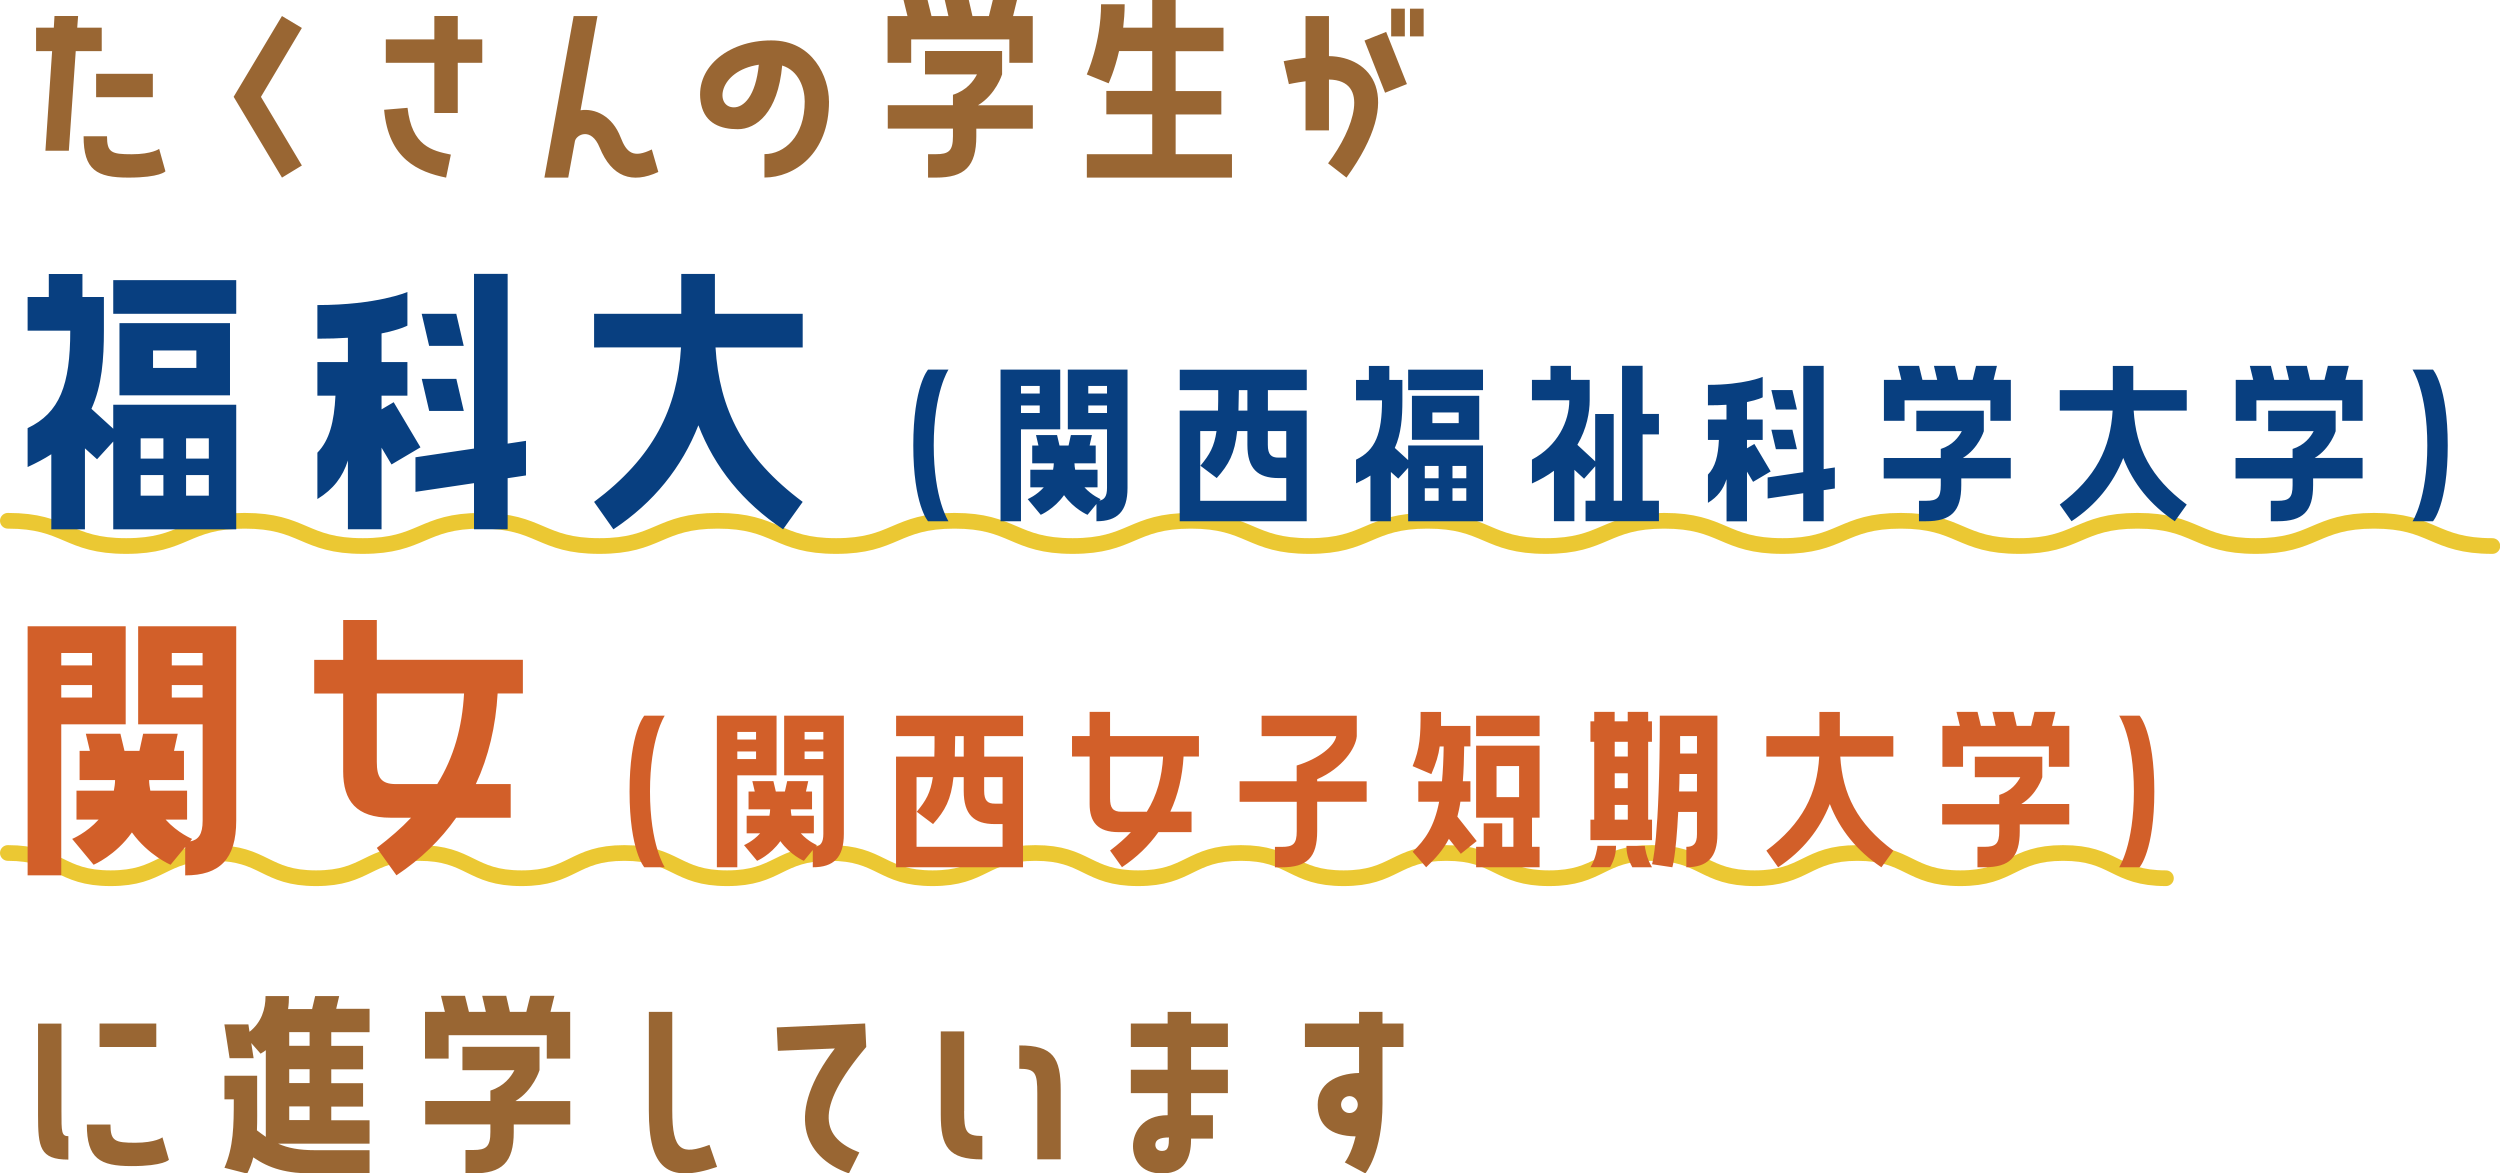 <svg id="_レイヤー_2" xmlns="http://www.w3.org/2000/svg" viewBox="0 0 369.35 173.36"><defs><style>.cls-2{isolation:isolate}.cls-5{stroke-width:0;fill:#963}</style></defs><g id="_モーダル"><path d="M1.16 126.02c7.59 0 7.59 3.73 15.18 3.73s7.59-3.73 15.18-3.73 7.59 3.73 15.18 3.73 7.59-3.73 15.18-3.73 7.59 3.73 15.18 3.73 7.59-3.73 15.18-3.73 7.59 3.73 15.18 3.73 7.59-3.73 15.18-3.73 7.59 3.73 15.18 3.73 7.59-3.73 15.18-3.73 7.59 3.73 15.18 3.73 7.59-3.73 15.18-3.73 7.59 3.73 15.18 3.73 7.59-3.73 15.18-3.73 7.59 3.73 15.18 3.73 7.59-3.73 15.19-3.73 7.59 3.73 15.18 3.73 7.59-3.73 15.19-3.73 7.59 3.73 15.19 3.73 7.59-3.73 15.19-3.73 7.59 3.73 15.19 3.73M1.16 76.94c8.74 0 8.74 3.73 17.48 3.73s8.74-3.73 17.48-3.73 8.74 3.73 17.48 3.73 8.74-3.73 17.48-3.73 8.74 3.73 17.48 3.73 8.74-3.73 17.48-3.73 8.74 3.73 17.48 3.73 8.74-3.73 17.48-3.73 8.74 3.73 17.47 3.73 8.74-3.73 17.47-3.73 8.74 3.73 17.48 3.73 8.74-3.73 17.48-3.73 8.74 3.73 17.48 3.73 8.74-3.73 17.48-3.73 8.74 3.73 17.48 3.73 8.74-3.73 17.48-3.73 8.74 3.73 17.48 3.73 8.74-3.73 17.48-3.73 8.74 3.73 17.48 3.73 8.74-3.73 17.48-3.73 8.74 3.73 17.48 3.73" fill="none" stroke="#ebc833" stroke-linecap="round" stroke-miterlimit="10" stroke-width="2.32"/><g class="cls-2" stroke-width="0"><path d="M16.73 63.34V59.8H34.9v18.4H16.73V65.23l-2.39 2.62-1.79-1.61V78.2H7.58V67.11c-1.06.69-2.21 1.29-3.5 1.89v-5.75c4.74-2.25 6.3-6.35 6.3-14.4h-6.3v-4.97h3.13v-3.4h4.97v3.4h3.17v4.97c0 4.19-.28 8.1-1.84 11.55l3.22 2.94zm0-16.98v-4.97H34.9v4.97H16.73zm.92 1.38h16.33v10.67H17.65V47.74zm3.13 17.02v2.99h3.36v-2.99h-3.36zm0 5.43v3.04h3.36v-3.04h-3.36zm8.23-15.83v-2.58h-6.4v2.58h6.4zm-1.52 10.4v2.99h3.36v-2.99h-3.36zm0 5.43v3.04h3.36v-3.04h-3.36zm23.91-2.16c-.78 2.44-2.12 4.23-4.51 5.7v-6.85c1.79-1.84 2.48-4.55 2.67-8.42h-2.67v-4.97h4.51V49.9c-1.33.09-2.85.14-4.51.14v-4.97c8.83 0 13.3-1.93 13.3-1.93v4.97s-1.1.6-3.82 1.15v4.23h3.82v4.97h-3.82v2.02l1.79-1.06 3.96 6.67-4.28 2.53-1.47-2.48v12.05H51.4V68.02zM75 40.47v25.07l2.71-.41v5.11l-2.71.41v7.54h-4.97v-6.81l-8.65 1.29v-5.11l8.65-1.29V40.46H75zm-7.59 5.89l1.1 4.74H63.4l-1.1-4.74h5.11zm-4 14.35l-1.1-4.74h5.11l1.1 4.74h-5.11zm24.36 13.44c8.79-6.58 12.33-13.76 12.84-22.82H87.77v-4.97h12.88v-5.89h4.97v5.89h12.97v4.97h-12.88c.55 9.06 4.05 16.24 12.88 22.82l-2.9 4.05c-5.93-3.96-10.12-9.15-12.51-15.37-2.44 6.21-6.58 11.41-12.56 15.37l-2.85-4.05zm52.36-19.54s-2.18 3.25-2.18 11.2 2.18 11.2 2.18 11.2h-3.02s-2.18-2.41-2.18-11.2 2.18-11.2 2.18-11.2h3.02zm10.71 8.82v13.58h-3.02v-22.4h8.82v8.82h-5.8zm0-6.41v1.12h2.77v-1.12h-2.77zm0 2.88v1.12h2.77V59.9h-2.77zm6.92 3.53v-8.82h8.82v17.47c0 3.5-1.51 4.93-4.59 4.93v-2.55l-1.32 1.6s-1.99-.84-3.47-2.91c-1.46 2.07-3.44 2.91-3.44 2.91l-1.93-2.32s1.29-.53 2.38-1.74h-1.99v-2.6h3.36c.06-.31.11-.62.11-.95h-3.19v-2.63h.92l-.36-1.54h3.11l.36 1.54h1.34l.34-1.54h3.11l-.34 1.54h.9v2.63h-3.14c0 .34.06.64.11.95h3.3V72h-1.93c1.09 1.2 2.38 1.74 2.38 1.74l-.17.22c.73-.14 1.12-.62 1.12-1.88v-8.65h-5.8zm3.02-6.41v1.12h2.77v-1.12h-2.77zm0 2.88v1.12h2.77V59.9h-2.77zm32.27.76v16.35h-18.76V60.66h5.66c.03-.87.03-1.88.03-3.02h-5.68v-3.02h18.76v3.02h-5.74v3.02h5.74zm-3.02 13.33v-3.36h-1.15c-3.08 0-4.59-1.4-4.59-4.9v-2.04h-1.51c-.36 3.36-1.23 4.93-3.02 6.94l-2.41-1.82c1.37-1.65 2.04-2.8 2.38-5.12h-2.41v10.3h12.71zm-7-16.35c-.03 1.12-.03 2.13-.06 3.02h1.32v-3.02h-1.26zm7 9.97v-3.92h-2.72v2.04c0 1.46.53 1.88 1.57 1.88h1.15zm18.01.36v-2.16h11.06v11.2h-11.06v-7.9l-1.46 1.6-1.09-.98v7.28h-3.02v-6.75c-.64.42-1.34.78-2.13 1.15v-3.5c2.88-1.37 3.84-3.86 3.84-8.76h-3.84v-3.02h1.9v-2.07h3.02v2.07h1.93v3.02c0 2.55-.17 4.93-1.12 7.03l1.96 1.79zm0-10.33v-3.02h11.06v3.02h-11.06zm.56.84h9.94v6.5h-9.94v-6.5zm1.9 10.36v1.82h2.04v-1.82h-2.04zm0 3.3v1.85h2.04v-1.85h-2.04zm5.01-9.63v-1.57h-3.89v1.57h3.89zm-.92 6.33v1.82h2.04v-1.82h-2.04zm0 3.3v1.85h2.04v-1.85h-2.04zm28.09-18.09v7.11h2.41v3.02h-2.41v9.8h2.41V77h-10.84v-3.02h1.43v-5.1l-1.65 1.85-1.43-1.32V77h-3.02v-7.45c-.92.7-2.02 1.32-3.25 1.88V67.9c3.81-2.02 5.52-5.68 5.52-8.76h-5.52v-3.02h2.74v-2.07h3.02v2.07h2.77v3.02c0 1.74-.42 4.2-1.82 6.58l2.63 2.44v-7h2.74v12.82h1.23V54.04h3.02zm12.39 16.77c-.48 1.48-1.29 2.58-2.74 3.47v-4.17c1.09-1.12 1.51-2.77 1.62-5.12h-1.62v-3.02h2.74V59.8c-.81.06-1.74.08-2.74.08v-3.02c5.38 0 8.09-1.18 8.09-1.18v3.02s-.67.36-2.32.7v2.58h2.32V65h-2.32v1.23l1.09-.64 2.41 4.06-2.6 1.54-.9-1.51v7.34h-3.02v-6.19zm14.36-16.77v15.26l1.65-.25v3.11l-1.65.25v4.59h-3.02v-4.14l-5.26.78v-3.11l5.26-.78V54.05h3.02zm-4.62 3.58l.67 2.88h-3.11l-.67-2.88h3.11zm-2.44 8.74l-.67-2.88h3.11l.67 2.88h-3.11zm32.66-12.32l-.5 2.07h2.55v6.05h-3.02v-3.02h-12.68v3.02h-3.05v-6.05h2.58l-.5-2.07h3.11l.5 2.07h2.18l-.48-2.07h3.11l.48 2.07h2.13l.5-2.07h3.11zm-1.93 9.63s-.78 2.58-3.11 3.98h7.08v3.02h-7.31v.98c0 3.92-1.51 5.35-5.24 5.35h-1.01v-3.02h1.01c1.68 0 2.21-.42 2.21-2.32v-.98h-8.43v-3.02h8.43v-1.34c1.76-.56 2.66-1.76 3.11-2.63h-6.72v-3.02h9.97v3.02zm11.21 10.87c5.35-4 7.5-8.37 7.81-13.89h-7.81v-3.02h7.84v-3.58h3.02v3.58h7.9v3.02h-7.84c.34 5.52 2.46 9.88 7.84 13.89l-1.76 2.46c-3.61-2.41-6.16-5.57-7.62-9.35-1.48 3.78-4 6.94-7.64 9.35l-1.74-2.46zm42.7-20.5l-.5 2.07h2.55v6.05h-3.02v-3.02h-12.68v3.02h-3.05v-6.05h2.58l-.5-2.07h3.11l.5 2.07h2.18l-.48-2.07h3.11l.48 2.07h2.13l.5-2.07h3.11zm-1.93 9.63s-.78 2.58-3.11 3.98h7.08v3.02h-7.31v.98c0 3.92-1.51 5.35-5.24 5.35h-1.01v-3.02h1.01c1.68 0 2.21-.42 2.21-2.32v-.98h-8.43v-3.02h8.43v-1.34c1.76-.56 2.66-1.76 3.11-2.63h-6.72v-3.02h9.97v3.02zm14.37-9.07s2.18 2.41 2.18 11.2-2.18 11.2-2.18 11.2h-3.02s2.18-3.25 2.18-11.2-2.18-11.2-2.18-11.2h3.02z" fill="#083f80"/><path d="M9.05 107.01v22.31H4.08v-36.8h14.49v14.49H9.05zm0-10.54v1.84h4.55v-1.84H9.05zm0 4.74v1.84h4.55v-1.84H9.05zm11.36 5.8V92.52H34.9v28.71c0 5.75-2.48 8.1-7.54 8.1v-4.19l-2.16 2.62s-3.27-1.38-5.71-4.78c-2.39 3.4-5.66 4.78-5.66 4.78l-3.17-3.82s2.12-.87 3.91-2.85H11.3v-4.28h5.52c.09-.51.18-1.01.18-1.56h-5.24v-4.32h1.52l-.6-2.53h5.11l.6 2.53h2.21l.55-2.53h5.11l-.55 2.53h1.47v4.32h-5.15c0 .55.09 1.06.18 1.56h5.43v4.28h-3.17c1.79 1.98 3.91 2.85 3.91 2.85l-.28.37c1.2-.23 1.84-1.01 1.84-3.08v-14.22h-9.52zm4.97-10.54v1.84h4.55v-1.84h-4.55zm0 4.74v1.84h4.55v-1.84h-4.55zm30.29-9.62v5.89h21.58v4.97h-3.73c-.28 4.83-1.33 9.34-3.22 13.39h5.15v4.97H67.4c-2.3 3.27-5.24 6.12-8.83 8.51l-2.9-4.05c1.93-1.47 3.63-2.94 5.06-4.46h-2.99c-5.11 0-7.04-2.48-7.04-6.85v-11.5h-4.28v-4.97h4.28V91.6h4.97zm0 10.86v10.12c0 2.3.64 3.27 2.81 3.27h6.12c2.48-4 3.68-8.42 3.96-13.39H55.68zm42.54 3.28s-2.18 3.25-2.18 11.2 2.18 11.2 2.18 11.2h-3.02s-2.18-2.41-2.18-11.2 2.18-11.2 2.18-11.2h3.02zm10.72 8.82v13.58h-3.02v-22.4h8.82v8.82h-5.8zm0-6.41v1.12h2.77v-1.12h-2.77zm0 2.88v1.12h2.77v-1.12h-2.77zm6.92 3.53v-8.82h8.82v17.47c0 3.5-1.51 4.93-4.59 4.93v-2.55l-1.32 1.6s-1.99-.84-3.47-2.91c-1.46 2.07-3.44 2.91-3.44 2.91l-1.93-2.32s1.29-.53 2.38-1.74h-1.99v-2.6h3.36c.06-.31.11-.62.11-.95h-3.19v-2.63h.92l-.36-1.54h3.11l.36 1.54h1.34l.34-1.54h3.11l-.34 1.54h.9v2.63h-3.14c0 .34.06.64.11.95h3.3v2.6h-1.93c1.09 1.2 2.38 1.74 2.38 1.74l-.17.22c.73-.14 1.12-.62 1.12-1.88v-8.65h-5.8zm3.02-6.41v1.12h2.77v-1.12h-2.77zm0 2.88v1.12h2.77v-1.12h-2.77zm32.27.76v16.35h-18.76v-16.35h5.66c.03-.87.03-1.88.03-3.02h-5.68v-3.02h18.76v3.02h-5.74v3.02h5.74zm-3.02 13.33v-3.36h-1.15c-3.08 0-4.59-1.4-4.59-4.9v-2.04h-1.51c-.36 3.36-1.23 4.93-3.02 6.94l-2.41-1.82c1.37-1.65 2.04-2.8 2.38-5.12h-2.41v10.3h12.71zm-7-16.35c-.03 1.12-.03 2.13-.06 3.02h1.32v-3.02h-1.26zm7 9.97v-3.92h-2.72v2.04c0 1.46.53 1.88 1.57 1.88h1.15zM164 105.17v3.58h13.13v3.02h-2.27c-.17 2.94-.81 5.68-1.96 8.15h3.14v3.02h-4.9c-1.4 1.99-3.19 3.72-5.38 5.18l-1.76-2.46c1.18-.9 2.21-1.79 3.08-2.72h-1.82c-3.11 0-4.28-1.51-4.28-4.17v-7h-2.6v-3.02h2.6v-3.58H164zm0 6.61v6.16c0 1.4.39 1.99 1.71 1.99h3.72c1.51-2.44 2.24-5.12 2.41-8.15H164zm19.14 6.66v-3.02h8.43v-2.32c3.33-1.01 5.6-2.91 5.85-4.34h-11.03v-3.02h14.06v3.02c-.14 1.76-2.1 4.73-5.85 6.36v.31h7.31v3.02h-7.31v4.34c0 3.92-1.51 5.35-5.26 5.35h-.98v-3.02h.98c1.71 0 2.24-.42 2.24-2.32v-4.34h-8.43zm25.56 7.4c1.85-1.76 3.19-3.67 3.92-7.39h-3.08v-3.02h3.5c.14-1.48.22-3.19.25-5.15h-.59c-.17 1.29-.53 2.46-1.23 4.09l-2.77-1.18c1.09-2.63 1.18-4.48 1.18-8.01h3.02v2.07h4.34v3.02h-.92c-.03 1.93-.08 3.64-.2 5.15h1.12v3.02h-1.48c-.11.81-.28 1.54-.45 2.21l2.86 3.61-2.35 1.88-1.76-2.21c-.84 1.62-1.96 2.88-3.36 4.2l-1.99-2.3zm9.38-17.08v-3.02h9.38v3.02h-9.38zm0 12.04v-10.64h9.38v10.64h-1.12v4.31h1.12v3.02h-9.38v-3.02h1.12v-3.47h2.74v3.47h1.65v-4.31h-5.52zm3.02-7.62v4.59h3.33v-4.59h-3.33zm22.97 7.92v3.02h-9.1v-3.02h.56v-11.51h-.56v-3.02h.56v-1.4h3.02v1.4h1.93v-1.4h3.02v1.4h.56v3.02h-.56v11.51h.56zm-5.32 3.86c0 1.04-.22 2.02-.87 3.16h-2.91c.81-1.29 1.04-2.94 1.04-3.16h2.74zm1.74-13.19v-2.18h-1.93v2.18h1.93zm0 4.68v-2.21h-1.93v2.21h1.93zm0 4.65v-2.18h-1.93v2.18h1.93zm.67 7.03c-.64-1.15-.87-2.13-.87-3.16h2.72c0 .22.25 1.88 1.06 3.16h-2.91zm12.57-22.4v17.5c0 3.47-1.51 4.9-4.59 4.9v-3.02c1.04 0 1.57-.42 1.57-1.88v-3.28h-2.77c-.34 6.66-.87 8.18-.87 8.18l-3-.45s1.15-3.33 1.15-21.95h8.51zm-3.02 11.2v-2.58h-2.58c0 .92-.03 1.76-.06 2.58h2.63zm0-5.6v-2.58h-2.49v2.58h2.49zm10.25 14.34c5.35-4 7.5-8.37 7.81-13.89h-7.81v-3.02h7.84v-3.58h3.02v3.58h7.9v3.02h-7.84c.34 5.52 2.46 9.88 7.84 13.89l-1.76 2.46c-3.61-2.41-6.16-5.57-7.62-9.35-1.48 3.78-4 6.94-7.64 9.35l-1.74-2.46zm42.71-20.5l-.5 2.07h2.55v6.05h-3.02v-3.02h-12.68v3.02h-3.05v-6.05h2.58l-.5-2.07h3.11l.5 2.07h2.18l-.48-2.07h3.11l.48 2.07h2.13l.5-2.07h3.11zm-1.93 9.63s-.78 2.58-3.11 3.98h7.08v3.02h-7.31v.98c0 3.92-1.51 5.35-5.24 5.35h-1.01v-3.02h1.01c1.68 0 2.21-.42 2.21-2.32v-.98h-8.43v-3.02h8.43v-1.34c1.76-.56 2.66-1.76 3.11-2.63h-6.72v-3.02h9.97v3.02zm14.36-9.07s2.18 2.41 2.18 11.2-2.18 11.2-2.18 11.2h-3.02s2.18-3.25 2.18-11.2-2.18-11.2-2.18-11.2h3.02z" fill="#d25f29"/></g><g class="cls-2"><path class="cls-5" d="M15.03 7.55h-3.84l-1.02 14.72H6.71L7.7 7.55H5.33V4.09h2.62l.1-1.73h3.49l-.13 1.73h3.62v3.46zm8.48 14.43l.93 3.33s-.77.93-5.47.93-6.62-1.12-6.62-6.11h3.46c0 2.4.64 2.66 3.65 2.66s4.06-.8 4.06-.8zm-9.31-7.62V10.9h8.38v3.46H14.2zM41.66 2.37l2.94 1.76-6.05 10.18 6.05 10.14-2.94 1.79-7.14-11.94 7.14-11.94zM65.9 26.24c-4.1-.83-8.51-2.75-9.15-10.02l3.46-.29c.64 5.66 3.62 6.34 6.4 6.91l-.7 3.39zm-1.73-9.54V9.28H57V5.82h7.17V2.36h3.46v3.46h3.62v3.46h-3.62v7.42h-3.46zm33.09 8.71c-3.87 1.79-6.88.77-8.67-3.62-1.25-3.07-3.46-1.89-3.65-.93l-.99 5.38h-3.52l4.32-23.87h3.52l-2.5 13.92c2.14-.32 4.7.83 5.92 4 .9 2.34 1.92 3.1 4.61 1.79l.96 3.33zm25.22-10.44c0 7.81-5.18 11.26-9.54 11.26v-3.46c2.91 0 5.95-2.56 5.95-7.78 0-1.95-.86-4.54-3.33-5.31-.64 7.01-3.84 9.41-6.56 9.41-2.5 0-4.8-.83-5.41-3.65-1.12-5.22 3.78-9.47 10.37-9.47 6.18 0 8.51 5.47 8.51 8.99zm-10.37-5.41c-6.08.93-6.53 6.3-3.68 6.3 1.41 0 3.2-1.57 3.68-6.3zM150.25 0l-.58 2.37h2.91v6.91h-3.46V5.82h-14.5v3.46h-3.49V2.37h2.94L133.49 0h3.55l.58 2.37h2.5L139.58 0h3.55l.54 2.37h2.43l.58-2.37h3.55zm-2.21 11.01s-.9 2.94-3.55 4.54h8.1v3.46h-8.35v1.12c0 4.48-1.73 6.11-5.98 6.11h-1.15v-3.46h1.15c1.92 0 2.53-.48 2.53-2.66V19h-9.63v-3.46h9.63V14c2.02-.64 3.04-2.02 3.55-3.01h-7.68V7.53h11.39v3.46zm25.65 5.88v5.89h8.32v3.46h-21.44v-3.46h9.66v-5.89h-6.78v-3.46h6.78V7.54h-4.9c-.67 2.94-1.54 4.77-1.54 4.77L160.56 11s2.11-4.7 2.11-10.37h3.49c0 1.22-.1 2.37-.22 3.46h4.29V0h3.46v4.1h7.07v3.46h-7.07v5.89h6.75v3.46h-6.75zm22.65-8.6c6.05.1 11.46 5.66 2.59 17.95l-2.72-2.11c3.87-5.15 6.24-12.26.13-12.38v7.52h-3.46v-7.26c-1.41.19-2.46.42-2.46.42l-.77-3.39s1.38-.29 3.23-.51V2.37h3.46v5.92zm5.25-2.3l3.2-1.28 3.07 7.71-3.23 1.28-3.04-7.71zm3.94-.61v-4.1h2.02v4.1h-2.02zm2.78 0v-4.1h2.02v4.1h-2.02z"/></g><g class="cls-2"><path class="cls-5" d="M9.08 164.21c0 3.01 0 3.65 1.02 3.65v3.46c-4.22 0-4.48-1.82-4.48-6.59v-13.5h3.46v12.99zm15.87 7.14s-.77.93-5.5.93-6.62-1.12-6.62-6.14h3.49c0 2.43.64 2.69 3.65 2.69s4.03-.8 4.03-.8l.96 3.33zm-1.86-20.13v3.46h-8.38v-3.46h8.38zm27.03-4.1l-.45 1.92h4.93v3.46h-5.66v2.02h4.7v3.46h-4.7v2.05h4.7v3.46h-4.7v2.02h5.66v3.46H41.1c1.44.64 3.07.96 5.47.96h8.03v3.46h-8.03c-4.32 0-6.78-.77-9.15-2.4-.19.8-.51 1.6-.9 2.4l-3.36-.86c1.34-3.1 1.38-6.14 1.38-10.11h-1.38v-3.49h4.83v3.49c0 1.7.03 3.2-.03 4.58.45.35.9.67 1.31.96v-12.8c-.26.19-.48.35-.77.51l-1.38-1.57.35 2.24h-3.55l-.77-4.99h3.55l.16 1.09c1.76-1.38 2.37-3.33 2.37-5.28h3.46c0 .64-.03 1.28-.13 1.92h3.55l.45-1.92h3.55zm-4.38 7.39v-2.02h-3.01v2.02h3.01zm0 5.5v-2.05h-3.01v2.05h3.01zm0 5.47v-2.02h-3.01v2.02h3.01zm36.17-18.36l-.58 2.37h2.91v6.91h-3.46v-3.46h-14.5v3.46h-3.49v-6.91h2.94l-.58-2.37h3.55l.58 2.37h2.5l-.54-2.37h3.55l.54 2.37h2.43l.58-2.37h3.55zm-2.21 11.01s-.9 2.94-3.55 4.54h8.1v3.46H75.9v1.12c0 4.48-1.73 6.11-5.98 6.11h-1.15v-3.46h1.15c1.92 0 2.53-.48 2.53-2.66v-1.12h-9.63v-3.46h9.63v-1.54c2.02-.64 3.04-2.02 3.55-3.01h-7.68v-3.46h11.39v3.46zm26.24 14.27c-7.42 2.53-10.08.16-10.08-8.32v-14.59h3.46v14.59c0 6.08 1.44 6.56 5.5 5.06l1.12 3.26zm21.88-21.18l.16 3.46c-8 9.44-6.46 13.47-1.02 15.58l-1.54 3.1c-6.94-2.46-9.34-8.99-2.08-18.46l-8.42.35-.16-3.46 13.06-.58zm14.62 12.93c0 3.01.26 3.68 2.69 3.68v3.46c-5.02 0-6.14-1.86-6.14-6.62v-12.29h3.46v11.78zm8.16-9.7c4.99 0 6.11 1.82 6.11 6.62v10.21h-3.46v-9.73c0-3.01-.26-3.65-2.66-3.65v-3.46zm25.37-4.96v1.73h5.44v3.46h-5.44v3.36h5.44v3.46h-5.44v3.26h3.23v3.46h-3.23c0 1.89-.32 5.15-4.29 5.15-3.17 0-4.29-2.11-4.29-4.03 0-2.02 1.38-4.58 5.12-4.58v-3.26h-5.44v-3.46h5.44v-3.36h-5.44v-3.46h5.44v-1.73h3.46zm-3.26 18.56c-1.38 0-2.02.35-2.02 1.09 0 .42.26.9.99.9.96 0 1.02-.77 1.02-1.98zm28.08-13.37h-8v-3.46h8v-1.73h3.46v1.73h3.1v3.46h-3.1v8.38c0 7.26-2.53 10.3-2.53 10.3l-3.04-1.63s.96-1.15 1.6-3.84c-3.81-.06-5.6-1.73-5.6-4.7s2.62-4.58 6.11-4.67v-3.84zm-.19 8.51c0-.67-.54-1.25-1.22-1.25s-1.25.58-1.25 1.25.54 1.25 1.25 1.25 1.22-.58 1.22-1.25z"/></g></g></svg>